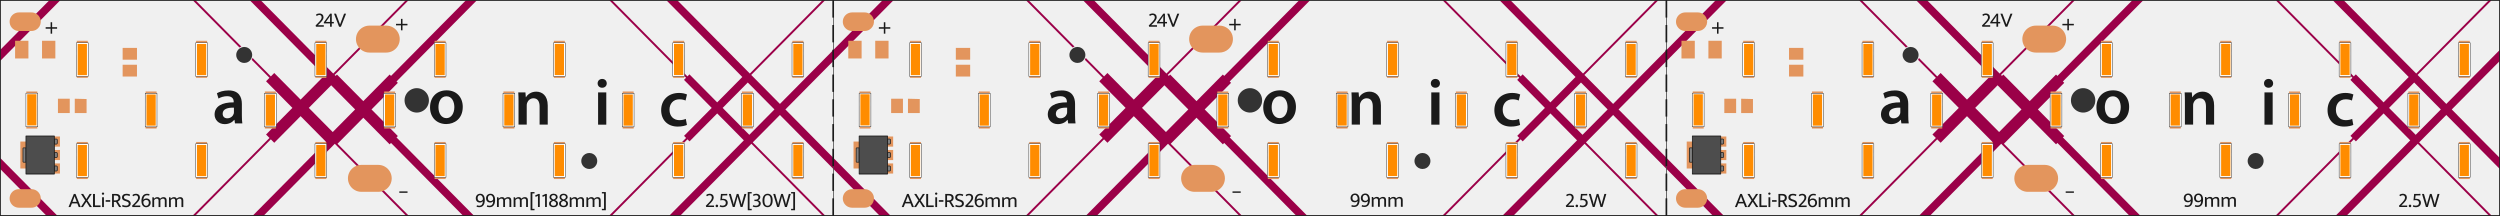 <?xml version="1.0" encoding="UTF-8"?>
<!DOCTYPE svg PUBLIC "-//W3C//DTD SVG 1.1//EN" "http://www.w3.org/Graphics/SVG/1.1/DTD/svg11.dtd">
<!-- Creator: Corel DESIGNER 2019 (64-Bit) -->
<svg xmlns="http://www.w3.org/2000/svg" xml:space="preserve" width="3508px" height="303px" version="1.1" style="shape-rendering:geometricPrecision; text-rendering:geometricPrecision; image-rendering:optimizeQuality; fill-rule:evenodd; clip-rule:evenodd"
viewBox="0 0 3508.6 302.96"
 xmlns:xlink="http://www.w3.org/1999/xlink"
 xmlns:xodm="http://www.corel.com/coreldraw/odm/2003">
 <rect x="0" y="0" width="3508.6" height="302.96" fill="#333333" stroke="none"/>
 <defs>
  <style type="text/css">
   <![CDATA[
    .str1 {stroke:#1A1A1A;stroke-linecap:round;stroke-linejoin:round;stroke-miterlimit:22.926}
    .str2 {stroke:#1A1A1A;stroke-width:1.18;stroke-linecap:round;stroke-linejoin:round;stroke-miterlimit:22.926}
    .str0 {stroke:#1A1A1A;stroke-width:0.59;stroke-linecap:round;stroke-linejoin:round;stroke-miterlimit:22.926}
    .fil2 {fill:none}
    .fil9 {fill:darkorange}
    .fil1 {fill:#9B0048}
    .fil6 {fill:gray}
    .fil0 {fill:#F0F0F0}
    .fil8 {fill:white}
    .fil3 {fill:#1A1A1A}
    .fil5 {fill:#E3955D}
    .fil7 {fill:#4D4D4D}
    .fil4 {fill:#1A1A1A;fill-rule:nonzero}
    .fil10 {fill:#1A1A1A;fill-rule:nonzero}
   ]]>
  </style>
 </defs>
<symbol id="Symbol2" viewBox="1169.04 -944.93 1169.93 302.96">
 <path class="fil0" d="M1169.33 -642.26l1169.34 0 0 -302.37 -1169.34 0 0 302.37zm348.07 -215.87c7.45,-4.3 7.45,-15.14 0,-19.44 -7.46,-4.31 -16.83,1.1 -16.83,9.72 0,8.62 9.37,14.03 16.83,9.72zm245.09 68.85c11.37,-6.56 11.37,-23.1 0,-29.66 -11.39,-6.58 -25.69,1.68 -25.69,14.83 0,13.15 14.3,21.41 25.69,14.83zm239.18 60.54c-7.46,-4.31 -16.83,1.1 -16.83,9.71 0,8.62 9.37,14.03 16.83,9.72 7.45,-4.3 7.45,-15.13 0,-19.43z"/>
 <path class="fil1" d="M2338.67 -874.95l0 15.5 -67.39 68.07 67.39 68.07 0 15.49 -75.06 -75.81 -38.11 38.49 101.85 102.88 -3.84 0 -99.93 -100.94 -99.93 100.94 -15.35 0 104.69 -105.74 -37.41 -37.8 -38.84 39.24 -2.88 -2.9 -106.13 107.2 -3.85 0 108.06 -109.15 -2.88 -2.91 38.84 -39.23 -38.94 -39.34 2.91 -2.94 -107.71 -108.8 3.84 0 105.8 106.86 2.83 -2.86 38.94 39.33 35.28 -35.62 -106.63 -107.71 15.34 0 101.83 102.86 101.84 -102.86 3.86 0 -103.77 104.81 40.29 40.69 75.06 -75.82zm-500.33 -69.68l-15.35 0 -105.17 106.22 -1.93 -1.95 -36.97 37.34 -36.98 -37.34 -1.91 1.93 -1.38 -1.4 103.76 -104.8 -3.85 0 -101.83 102.86 -101.84 -102.86 -15.34 0 104.71 105.76 -33.35 33.68 -36.97 -37.35 -4.76 4.82 -25.65 -25.91c-0.33,0.91 -0.77,1.77 -1.3,2.58l25.02 25.27 -4.82 4.87 36.97 37.34 -36.97 37.35 4.8 4.85 -108.02 109.11 3.85 0 106.09 -107.17 4.79 4.83 36.97 -37.34 35.51 35.86 -102.78 103.82 15.34 0 99.93 -100.94 99.93 100.94 3.85 0 -99.95 -100.96 36.18 -36.55 36.97 37.35 1.92 -1.95 101.09 102.11 15.35 0 -108.76 -109.86 1.91 -1.93 -36.97 -37.34 36.97 -37.34 -1.9 -1.92 112.84 -113.98zm-395 0l-3.86 0 65.68 66.34c0.17,-0.11 0.33,-0.21 0.51,-0.31 0.67,-0.39 1.37,-0.71 2.09,-0.96l-64.42 -65.07zm-189.67 0l-15.35 0 -68.99 69.68 0 15.5 84.34 -85.18zm-84.34 221.32l0 15.49 64.91 65.56 15.34 0 -80.25 -81.05zm1049.19 -105.86l-35.27 35.63 37.41 37.78 35.28 -35.62 -37.42 -37.79zm-551.11 37.78l-33.57 -33.91 -31.42 31.73 33.57 33.91 31.42 -31.73z"/>
 <path class="fil2" d="M1232.8 -909.07l12 0"/>
 <path class="fil2" d="M1747.72 -909.07l11.99 0"/>
 <path class="fil2" d="M1753.71 -915.07l0 12"/>
 <path class="fil2" d="M1235.93 -676.5l11.99 0"/>
 <path class="fil2" d="M1747.72 -676.5l11.99 0"/>
 <path class="fil3" d="M1497.35 -793.9c-8.09,-0.2 -15.81,1.57 -15.81,8.46 0,4.45 2.88,6.5 6.51,6.5 4.54,0 7.91,-2.97 8.93,-6.23 0.27,-0.83 0.37,-1.75 0.37,-2.5l0 -6.23zm1.49 22.12l-0.76 -5.01 -0.28 0c-2.78,3.52 -7.51,6.03 -13.38,6.03 -9.1,0 -14.22,-6.6 -14.22,-13.47 0,-11.44 10.13,-17.22 26.85,-17.11l0 -0.74c0,-2.98 -1.18,-7.9 -9.19,-7.9 -4.46,0 -9.12,1.38 -12.18,3.33l-2.23 -7.44c3.36,-2.03 9.2,-3.98 16.36,-3.98 14.52,0 18.68,9.19 18.68,19.05l0 16.36c0,4.09 0.2,8.1 0.66,10.88l-10.31 0z"/>
 <path class="fil3" d="M1784.38 -794.49c0,8.73 4.27,15.33 11.25,15.33 6.49,0 11.06,-6.41 11.06,-15.52 0,-7.05 -3.17,-15.15 -10.98,-15.15 -8.07,0 -11.33,7.81 -11.33,15.34zm34.11 -0.46c0,16.63 -11.71,24.07 -23.24,24.07 -12.82,0 -22.68,-8.82 -22.68,-23.33 0,-14.87 9.75,-23.99 23.43,-23.99 13.47,0 22.49,9.47 22.49,23.25z"/>
 <path class="fil3" d="M1896.77 -801.84c0,-5.21 -0.1,-9.58 -0.37,-13.5l10.04 0 0.55 6.81 0.29 0c1.94,-3.53 6.87,-7.81 14.39,-7.81 7.92,0 16.08,5.12 16.08,19.42l0 26.87 -11.42 0 0 -25.56c0,-6.51 -2.43,-11.44 -8.64,-11.44 -4.56,0 -7.72,3.26 -8.93,6.7 -0.37,1.02 -0.48,2.4 -0.48,3.72l0 26.58 -11.51 0 0 -31.79z"/>
 <path class="fil3" d="M2008.41 -815.33l11.51 0 0 45.28 -11.51 0 0 -45.28zm12.17 -12.65c0,3.44 -2.5,6.15 -6.49,6.15 -3.84,0 -6.32,-2.71 -6.32,-6.15 0,-3.54 2.61,-6.22 6.39,-6.22 3.92,0 6.31,2.68 6.42,6.22z"/>
 <path class="fil3" d="M2133.1 -769.66c-2.42,1.12 -7.15,2.34 -12.84,2.34 -14.11,0 -23.32,-9.03 -23.32,-23.06 0,-13.58 9.3,-24.17 25.2,-24.17 4.18,0 8.45,0.94 11.05,2.15l-2.04 8.53c-1.85,-0.83 -4.55,-1.75 -8.65,-1.75 -8.73,0 -13.94,6.41 -13.85,14.69 0,9.28 6.05,14.58 13.85,14.58 4,0 6.8,-0.83 9.03,-1.77l1.57 8.46z"/>
 <path class="fil4" d="M1249.18 -906.8l0 2.13 -6.96 0 0 6.97 -2.14 0 0 -6.97 -6.96 0 0 -2.13 6.96 0 0 -6.97 2.14 0 0 6.97 6.96 0z"/>
 <path class="fil4" d="M1272.64 -672.76l2.39 0 7.32 18.38 -2.8 0 -2.01 -5.11 -7.56 0 -1.98 5.11 -2.77 0 7.41 -18.38zm-1.93 11.14l6.04 0 -1.23 -3.18c-0.33,-0.83 -0.63,-1.64 -0.9,-2.42 -0.27,-0.77 -0.55,-1.57 -0.82,-2.39l-0.06 0c-0.27,0.82 -0.55,1.61 -0.84,2.36 -0.29,0.76 -0.6,1.58 -0.94,2.45l-1.25 3.18z"/>
 <path id="1" class="fil4" d="M1285.81 -672.76l4.41 7.18 4.61 -7.18 2.94 0 -6.04 9.04 6.33 9.34 -3.09 0 -4.75 -7.47 -4.79 7.47 -2.94 0 6.12 -9.34 -5.86 -9.04 3.06 0z"/>
 <path id="2" class="fil4" d="M1299.6 -672.76l2.69 0 0 16.1 7.84 0 0 2.28 -10.53 0 0 -18.38z"/>
 <path id="3" class="fil4" d="M1312.31 -654.38l0 -13.71 2.57 0 0 13.71 -2.57 0zm1.29 -17.24c-0.45,0 -0.83,-0.15 -1.16,-0.45 -0.32,-0.3 -0.48,-0.68 -0.48,-1.13 0,-0.44 0.16,-0.82 0.48,-1.13 0.33,-0.31 0.71,-0.47 1.16,-0.47 0.43,0 0.8,0.16 1.14,0.47 0.32,0.31 0.49,0.69 0.49,1.13 0,0.45 -0.17,0.83 -0.49,1.13 -0.34,0.3 -0.71,0.45 -1.14,0.45z"/>
 <path id="4" class="fil4" d="M1323.74 -664.1l0 2.31 -6.41 0 0 -2.31 6.41 0z"/>
 <path id="5" class="fil4" d="M1326.3 -672.76l5.98 0c0.95,0 1.8,0.14 2.53,0.41 0.72,0.27 1.33,0.65 1.82,1.14 0.48,0.48 0.85,1.06 1.11,1.73 0.25,0.67 0.38,1.41 0.38,2.2 0,0.7 -0.11,1.34 -0.33,1.9 -0.21,0.56 -0.49,1.05 -0.84,1.47 -0.35,0.42 -0.75,0.78 -1.21,1.08 -0.46,0.3 -0.92,0.55 -1.39,0.75l4.84 7.7 -3 0 -4.35 -7.21 -3 0 0 7.21 -2.54 0 0 -18.38zm2.54 8.99l2.22 0c0.6,0 1.16,-0.07 1.67,-0.19 0.52,-0.13 0.97,-0.33 1.35,-0.59 0.37,-0.26 0.68,-0.61 0.9,-1.03 0.22,-0.43 0.34,-0.95 0.34,-1.55 0,-1.19 -0.33,-2.06 -0.98,-2.62 -0.65,-0.57 -1.6,-0.85 -2.85,-0.85l-2.65 0 0 6.83z"/>
 <path id="6" class="fil4" d="M1346.48 -673.02c0.9,0 1.76,0.07 2.6,0.22 0.83,0.14 1.66,0.41 2.48,0.8l-0.65 2.22c-0.83,-0.39 -1.58,-0.67 -2.26,-0.83 -0.67,-0.17 -1.35,-0.25 -2.05,-0.25 -1.11,0 -1.99,0.24 -2.63,0.73 -0.64,0.48 -0.96,1.16 -0.96,2.04 0,0.74 0.24,1.33 0.72,1.78 0.47,0.44 1.25,0.83 2.34,1.16l1.84 0.59c1.67,0.52 2.85,1.24 3.54,2.14 0.69,0.9 1.04,1.92 1.04,3.05 0,0.8 -0.16,1.52 -0.48,2.17 -0.32,0.65 -0.77,1.21 -1.34,1.66 -0.58,0.46 -1.25,0.81 -2.03,1.05 -0.78,0.25 -1.63,0.37 -2.57,0.37 -0.93,0 -1.88,-0.08 -2.84,-0.25 -0.96,-0.16 -1.92,-0.47 -2.87,-0.92l0.64 -2.19c0.83,0.41 1.65,0.71 2.45,0.91 0.79,0.19 1.63,0.29 2.51,0.29 1.05,0 1.94,-0.24 2.68,-0.73 0.74,-0.48 1.11,-1.2 1.11,-2.16 0,-0.35 -0.06,-0.67 -0.16,-0.97 -0.11,-0.31 -0.29,-0.59 -0.56,-0.86 -0.26,-0.28 -0.61,-0.53 -1.06,-0.76 -0.45,-0.24 -1.01,-0.46 -1.69,-0.67l-1.84 -0.59c-1.34,-0.43 -2.37,-1.01 -3.09,-1.75 -0.72,-0.74 -1.08,-1.74 -1.08,-3 0,-1.62 0.53,-2.89 1.59,-3.84 1.06,-0.94 2.6,-1.41 4.62,-1.41z"/>
 <path id="7" class="fil4" d="M1359.6 -670.92c-0.62,0 -1.21,0.11 -1.78,0.32 -0.56,0.21 -1.18,0.58 -1.87,1.11l-1.13 -1.72c0.87,-0.74 1.7,-1.23 2.49,-1.46 0.79,-0.23 1.55,-0.35 2.29,-0.35 1.01,0 1.88,0.14 2.61,0.42 0.73,0.28 1.34,0.67 1.82,1.15 0.49,0.49 0.85,1.06 1.08,1.72 0.24,0.67 0.35,1.39 0.35,2.16 0,0.7 -0.14,1.42 -0.43,2.15 -0.3,0.73 -0.71,1.47 -1.24,2.24 -0.54,0.77 -1.19,1.57 -1.94,2.39 -0.76,0.83 -1.62,1.7 -2.57,2.62l-1.72 1.66 8.34 0 0 2.13 -11.05 0 -0.47 -1.84 2.42 -2.42c1.07,-1.07 1.99,-2.02 2.76,-2.86 0.77,-0.84 1.39,-1.61 1.88,-2.3 0.48,-0.7 0.84,-1.35 1.06,-1.93 0.23,-0.58 0.34,-1.17 0.34,-1.75 0,-0.99 -0.27,-1.81 -0.8,-2.46 -0.54,-0.66 -1.35,-0.98 -2.44,-0.98z"/>
 <path id="8" class="fil4" d="M1375.4 -673.02c1.33,0 2.5,0.19 3.53,0.58l-0.61 2.07c-0.41,-0.17 -0.85,-0.31 -1.31,-0.42 -0.47,-0.11 -0.97,-0.16 -1.52,-0.16 -0.86,0 -1.6,0.16 -2.25,0.48 -0.64,0.32 -1.18,0.76 -1.61,1.33 -0.44,0.56 -0.78,1.24 -1.03,2.04 -0.24,0.8 -0.37,1.67 -0.39,2.62 0.55,-0.68 1.2,-1.18 1.97,-1.5 0.77,-0.32 1.56,-0.48 2.38,-0.48 0.81,0 1.58,0.13 2.3,0.4 0.72,0.26 1.35,0.65 1.88,1.16 0.54,0.52 0.96,1.14 1.27,1.88 0.31,0.74 0.47,1.59 0.47,2.54 0,0.97 -0.16,1.85 -0.48,2.63 -0.32,0.77 -0.77,1.44 -1.34,1.99 -0.58,0.56 -1.25,0.99 -2.03,1.29 -0.78,0.3 -1.64,0.45 -2.57,0.45 -0.83,0 -1.64,-0.16 -2.42,-0.48 -0.78,-0.32 -1.47,-0.83 -2.09,-1.53 -0.61,-0.7 -1.1,-1.6 -1.47,-2.7 -0.37,-1.1 -0.55,-2.43 -0.55,-3.98 0,-1.89 0.22,-3.48 0.65,-4.77 0.44,-1.29 1.02,-2.34 1.75,-3.15 0.73,-0.81 1.57,-1.39 2.51,-1.75 0.95,-0.36 1.93,-0.54 2.96,-0.54zm-5.19 11.93c0,0.7 0.09,1.35 0.28,1.95 0.18,0.6 0.45,1.13 0.8,1.58 0.35,0.44 0.77,0.8 1.26,1.06 0.48,0.26 1.02,0.4 1.6,0.4 0.56,0 1.07,-0.11 1.53,-0.33 0.46,-0.21 0.85,-0.51 1.18,-0.9 0.33,-0.39 0.59,-0.84 0.77,-1.37 0.19,-0.52 0.28,-1.1 0.28,-1.72 0,-1.38 -0.35,-2.39 -1.05,-3.03 -0.7,-0.65 -1.63,-0.97 -2.8,-0.97 -0.87,0 -1.61,0.21 -2.2,0.62 -0.59,0.4 -1.05,0.88 -1.36,1.42 -0.11,0.22 -0.19,0.43 -0.23,0.65 -0.04,0.21 -0.06,0.42 -0.06,0.64z"/>
 <path id="9" class="fil4" d="M1385.4 -654.38l-2.56 0 0 -13.71 1.98 0 0.38 1.89c0.64,-0.64 1.33,-1.15 2.07,-1.53 0.74,-0.38 1.62,-0.57 2.65,-0.57 0.98,0 1.77,0.2 2.4,0.6 0.62,0.4 1.08,0.95 1.39,1.65 0.69,-0.72 1.43,-1.27 2.25,-1.66 0.82,-0.39 1.72,-0.59 2.71,-0.59 1.4,0 2.46,0.4 3.17,1.18 0.71,0.79 1.06,1.89 1.06,3.29l0 9.45 -2.56 0 0 -8.99c0,-0.91 -0.2,-1.61 -0.59,-2.1 -0.39,-0.48 -1.03,-0.73 -1.92,-0.73 -1.33,0 -2.56,0.6 -3.71,1.78 0.02,0.1 0.03,0.2 0.03,0.29 0,0.1 0,0.2 0,0.3l0 9.45 -2.56 0 0 -8.99c0,-0.91 -0.2,-1.61 -0.59,-2.1 -0.39,-0.48 -1.03,-0.73 -1.92,-0.73 -1.33,0 -2.55,0.63 -3.68,1.87l0 9.95z"/>
 <path id="10" class="fil4" d="M1408.79 -654.38l-2.57 0 0 -13.71 1.99 0 0.37 1.89c0.65,-0.64 1.34,-1.15 2.08,-1.53 0.73,-0.38 1.62,-0.57 2.65,-0.57 0.97,0 1.77,0.2 2.39,0.6 0.62,0.4 1.09,0.95 1.4,1.65 0.68,-0.72 1.43,-1.27 2.25,-1.66 0.81,-0.39 1.72,-0.59 2.71,-0.59 1.4,0 2.45,0.4 3.16,1.18 0.71,0.79 1.07,1.89 1.07,3.29l0 9.45 -2.57 0 0 -8.99c0,-0.91 -0.19,-1.61 -0.58,-2.1 -0.39,-0.48 -1.03,-0.73 -1.93,-0.73 -1.32,0 -2.55,0.6 -3.7,1.78 0.02,0.1 0.03,0.2 0.03,0.29 0,0.1 0,0.2 0,0.3l0 9.45 -2.57 0 0 -8.99c0,-0.91 -0.19,-1.61 -0.58,-2.1 -0.39,-0.48 -1.03,-0.73 -1.93,-0.73 -1.32,0 -2.54,0.63 -3.67,1.87l0 9.95z"/>
 <path class="fil4" d="M1617.19 -923.97c-0.63,0 -1.22,0.11 -1.78,0.32 -0.57,0.22 -1.19,0.59 -1.87,1.11l-1.14 -1.72c0.88,-0.74 1.71,-1.23 2.5,-1.46 0.78,-0.23 1.55,-0.35 2.29,-0.35 1.01,0 1.88,0.14 2.61,0.42 0.73,0.29 1.33,0.67 1.82,1.16 0.49,0.48 0.85,1.06 1.08,1.72 0.23,0.66 0.35,1.38 0.35,2.15 0,0.71 -0.15,1.42 -0.44,2.15 -0.29,0.73 -0.7,1.48 -1.24,2.25 -0.53,0.76 -1.18,1.56 -1.94,2.39 -0.76,0.82 -1.61,1.69 -2.56,2.61l-1.73 1.66 8.35 0 0 2.13 -11.06 0 -0.47 -1.84 2.43 -2.42c1.07,-1.07 1.98,-2.02 2.75,-2.86 0.77,-0.83 1.4,-1.6 1.88,-2.3 0.49,-0.7 0.84,-1.34 1.07,-1.93 0.22,-0.58 0.33,-1.16 0.33,-1.75 0,-0.99 -0.26,-1.81 -0.8,-2.46 -0.53,-0.65 -1.35,-0.98 -2.43,-0.98z"/>
 <path id="1" class="fil4" d="M1632.35 -925.81l2.3 0 0 11.58 2.89 0 0 2.13 -2.89 0 0 4.67 -2.39 0 0 -4.67 -8.75 0 0 -1.6 8.84 -12.11zm-5.95 11.58l5.86 0 0 -5.07 0.15 -3.68 -0.06 0 -1.43 2.48 -4.52 6.27z"/>
 <path id="2" class="fil4" d="M1640.65 -925.81l3.82 10.39c0.28,0.72 0.57,1.51 0.89,2.37 0.33,0.87 0.62,1.67 0.89,2.41l0.06 0 1.75 -4.78 3.88 -10.39 2.8 0 -7.23 18.38 -2.6 0 -7.09 -18.38 2.83 0z"/>
 <path class="fil4" d="M1740.88 -911.53l0 2.14 -6.97 0 0 6.96 -2.13 0 0 -6.96 -6.96 0 0 -2.14 6.96 0 0 -6.96 2.13 0 0 6.96 6.97 0z"/>
 <path class="fil4" d="M1740.98 -676.36l0 2 -11.54 0 0 -2 11.54 0z"/>
 <path class="fil2 str0" d="M1169.33 -944.63l1169.34 0 0 302.37 -1169.34 0 0 -302.37z"/>
 <rect class="fil5" x="1276.86" y="-867.63" width="15.39" height="31.93"/>
 <rect class="fil5" x="1276.86" y="-887.72" width="15.39" height="15.39"/>
 <rect class="fil5" x="1276.86" y="-725.65" width="15.39" height="31.93"/>
 <rect class="fil5" x="1276.86" y="-745.73" width="15.39" height="15.39"/>
 <rect class="fil5" x="1206.02" y="-796.51" width="15.39" height="31.93"/>
 <rect class="fil5" x="1206.02" y="-816.59" width="15.39" height="15.39"/>
 <rect class="fil5" x="1444.25" y="-867.63" width="15.39" height="31.93"/>
 <rect class="fil5" x="1444.25" y="-887.72" width="15.39" height="15.39"/>
 <rect class="fil5" x="1444.25" y="-725.65" width="15.39" height="31.93"/>
 <rect class="fil5" x="1444.25" y="-745.73" width="15.39" height="15.39"/>
 <rect class="fil5" x="1373.4" y="-796.51" width="15.39" height="31.93"/>
 <rect class="fil5" x="1373.4" y="-816.59" width="15.39" height="15.39"/>
 <rect class="fil5" x="1611.63" y="-867.64" width="15.39" height="31.93"/>
 <rect class="fil5" x="1611.63" y="-887.72" width="15.39" height="15.39"/>
 <rect class="fil5" x="1611.63" y="-725.65" width="15.39" height="31.93"/>
 <rect class="fil5" x="1611.63" y="-745.73" width="15.39" height="15.39"/>
 <rect class="fil5" x="1540.79" y="-796.51" width="15.39" height="31.93"/>
 <rect class="fil5" x="1540.79" y="-816.59" width="15.39" height="15.39"/>
 <rect class="fil5" x="1779.02" y="-867.63" width="15.39" height="31.93"/>
 <rect class="fil5" x="1779.02" y="-887.72" width="15.39" height="15.39"/>
 <rect class="fil5" x="1779.02" y="-725.65" width="15.39" height="31.93"/>
 <rect class="fil5" x="1779.02" y="-745.73" width="15.39" height="15.39"/>
 <rect class="fil5" x="1708.17" y="-796.51" width="15.39" height="31.93"/>
 <rect class="fil5" x="1708.17" y="-816.59" width="15.39" height="15.39"/>
 <rect class="fil5" x="1946.4" y="-867.63" width="15.39" height="31.93"/>
 <rect class="fil5" x="1946.4" y="-887.71" width="15.39" height="15.39"/>
 <rect class="fil5" x="1946.4" y="-725.65" width="15.39" height="31.93"/>
 <rect class="fil5" x="1946.4" y="-745.73" width="15.39" height="15.39"/>
 <rect class="fil5" x="1875.56" y="-796.5" width="15.39" height="31.93"/>
 <rect class="fil5" x="1875.56" y="-816.59" width="15.39" height="15.39"/>
 <rect class="fil5" x="2113.79" y="-867.63" width="15.39" height="31.93"/>
 <rect class="fil5" x="2113.79" y="-887.71" width="15.39" height="15.39"/>
 <rect class="fil5" x="2113.79" y="-725.65" width="15.39" height="31.93"/>
 <rect class="fil5" x="2113.79" y="-745.73" width="15.39" height="15.39"/>
 <rect class="fil5" x="2042.94" y="-796.5" width="15.39" height="31.93"/>
 <rect class="fil5" x="2042.94" y="-816.58" width="15.39" height="15.39"/>
 <rect class="fil5" x="2281.17" y="-867.63" width="15.39" height="31.93"/>
 <rect class="fil5" x="2281.17" y="-887.71" width="15.39" height="15.39"/>
 <rect class="fil5" x="2281.17" y="-725.65" width="15.39" height="31.93"/>
 <rect class="fil5" x="2281.17" y="-745.73" width="15.39" height="15.39"/>
 <rect class="fil5" x="2210.33" y="-796.5" width="15.39" height="31.93"/>
 <rect class="fil5" x="2210.33" y="-816.58" width="15.39" height="15.39"/>
 <path class="fil5" d="M1195.54 -653.47l17.71 0c2.25,0 4.5,-0.58 6.51,-1.74 3.84,-2.22 6.27,-6.22 6.49,-10.62 0.01,-0.21 0.01,-0.43 0.01,-0.65 0,-4.65 -2.47,-8.94 -6.5,-11.27 -2.01,-1.16 -4.26,-1.74 -6.51,-1.74l-17.71 0c-2.25,0 -4.5,0.58 -6.51,1.74 -4.02,2.33 -6.5,6.62 -6.5,11.27 0,4.65 2.48,8.95 6.5,11.27 2.01,1.16 4.26,1.74 6.51,1.74z"/>
 <path class="fil5" d="M1195.54 -901.51l17.71 0c2.25,0 4.5,-0.58 6.51,-1.74 3.84,-2.22 6.27,-6.22 6.49,-10.62 0.01,-0.22 0.01,-0.43 0.01,-0.65 0,-4.65 -2.47,-8.95 -6.5,-11.27 -2.01,-1.16 -4.26,-1.74 -6.51,-1.74l-17.71 0c-2.25,0 -4.5,0.58 -6.51,1.74 -4.02,2.32 -6.5,6.62 -6.5,11.27 0,4.65 2.48,8.94 6.5,11.27 2.01,1.16 4.26,1.74 6.51,1.74z"/>
 <path class="fil5" d="M1676.25 -713.58l23.63 0c3.26,0 6.53,0.84 9.45,2.53 5.86,3.38 9.46,9.63 9.46,16.38 0,6.76 -3.6,13.01 -9.46,16.39 -2.92,1.69 -6.19,2.53 -9.45,2.53l-23.63 0c-3.26,0 -6.53,-0.84 -9.46,-2.53 -5.85,-3.38 -9.45,-9.63 -9.45,-16.39 0,-6.75 3.6,-13 9.45,-16.38 2.93,-1.69 6.2,-2.53 9.46,-2.53z"/>
 <path class="fil5" d="M1687.52 -909.03l23.62 0c3.26,0 6.53,0.85 9.46,2.54 5.85,3.37 9.46,9.62 9.46,16.38 0,6.76 -3.61,13 -9.46,16.38 -2.93,1.69 -6.2,2.54 -9.46,2.54l-23.62 0c-3.27,0 -6.54,-0.85 -9.46,-2.54 -5.86,-3.38 -9.46,-9.62 -9.46,-16.38 0,-6.76 3.6,-13.01 9.46,-16.38 2.92,-1.69 6.19,-2.54 9.46,-2.54z"/>
 <path class="fil5" d="M1197.58 -746.32l23.66 0 0 11.81 31.94 0 0 14.21 -31.94 0 0 11.82 -23.66 0 0 -37.84z"/>
 <path class="fil5" d="M1229.52 -739.19l23.66 0 0 -14.22 -23.66 0 0 14.22z"/>
 <path class="fil5" d="M1229.52 -715.61l23.66 0 0 14.21 -23.66 0 0 -14.21z"/>
 <path class="fil5" d="M1190.22 -887.75l18.7 0 0 24.84 -18.7 0 0 -24.84z"/>
 <path class="fil5" d="M1228.02 -887.75l18.7 0 0 24.84 -18.7 0 0 -24.84z"/>
 <path class="fil5" d="M1250.36 -806.42l16.57 0 0 20.12 -16.57 0 0 -20.12z"/>
 <path class="fil5" d="M1273.98 -806.42l16.57 0.43 0 19.69 -16.57 0 0 -20.12z"/>
 <path class="fil5" d="M1341.16 -877.76l20.12 0 0 16.58 -20.12 0 0 -16.58z"/>
 <path class="fil5" d="M1341.16 -854.13l20.12 -0.01 0 16.58 -20.12 0 0 -16.57z"/>
 <path class="fil6 str1" d="M1245.3 -712.05l2.95 0c0.66,0 1.19,0.53 1.19,1.19l0 4.71c0,0.66 -0.53,1.19 -1.19,1.19l-2.95 0 0 -7.09z"/>
 <path class="fil6 str1" d="M1245.3 -730.95l2.95 0c0.66,0 1.19,0.54 1.19,1.2l0 4.7c0,0.66 -0.53,1.2 -1.19,1.2l-2.95 0 0 -7.1z"/>
 <path class="fil6 str1" d="M1245.3 -749.85l2.95 0c0.66,0 1.19,0.54 1.19,1.2l0 4.7c0,0.66 -0.53,1.2 -1.19,1.2l-2.95 0 0 -7.1z"/>
 <path class="fil6 str1" d="M1205.46 -737.46l-3.46 0c-0.4,0 -0.72,0.33 -0.72,0.73l0 18.66c0,0.4 0.32,0.73 0.72,0.73l3.46 0 0 -20.12z"/>
 <rect class="fil7 str2" transform="matrix(4.02613E-14 1.127 -0.933 1.83218E-14 1245.3 -753.978)" width="47.17" height="42.68"/>
 <rect class="fil8 str0" x="1205.43" y="-814.24" width="16.53" height="47.25"/>
 <rect class="fil8 str0" x="1372.82" y="-814.14" width="16.53" height="47.25"/>
 <rect class="fil8 str0" x="1540.2" y="-814.14" width="16.53" height="47.25"/>
 <rect class="fil8 str0" x="1707.59" y="-814.14" width="16.53" height="47.25"/>
 <rect class="fil8 str0" x="1874.97" y="-814.14" width="16.53" height="47.25"/>
 <rect class="fil8 str0" x="2042.36" y="-814.14" width="16.53" height="47.25"/>
 <rect class="fil8 str0" x="2209.74" y="-814.14" width="16.53" height="47.25"/>
 <rect class="fil8 str0" x="1276.28" y="-885" width="16.53" height="47.25"/>
 <rect class="fil8 str0" x="1443.66" y="-885" width="16.53" height="47.25"/>
 <rect class="fil8 str0" x="1611.05" y="-885" width="16.53" height="47.25"/>
 <rect class="fil8 str0" x="1778.43" y="-885" width="16.53" height="47.25"/>
 <rect class="fil8 str0" x="1945.82" y="-885" width="16.53" height="47.25"/>
 <rect class="fil8 str0" x="2113.2" y="-885" width="16.53" height="47.25"/>
 <rect class="fil8 str0" x="2280.59" y="-885" width="16.53" height="47.25"/>
 <rect class="fil8 str0" x="1276.28" y="-743.27" width="16.53" height="47.25"/>
 <rect class="fil8 str0" x="1443.66" y="-743.27" width="16.53" height="47.25"/>
 <rect class="fil8 str0" x="1611.05" y="-743.27" width="16.53" height="47.25"/>
 <rect class="fil8 str0" x="1778.43" y="-743.27" width="16.53" height="47.25"/>
 <rect class="fil8 str0" x="1945.82" y="-743.27" width="16.53" height="47.25"/>
 <rect class="fil8 str0" x="2113.2" y="-743.27" width="16.53" height="47.25"/>
 <rect class="fil8 str0" x="2280.59" y="-743.27" width="16.53" height="47.25"/>
 <rect class="fil9" x="1207.2" y="-812.67" width="12.99" height="43.7"/>
 <rect class="fil9" x="1709.36" y="-812.36" width="12.99" height="43.7"/>
 <rect class="fil9" x="1374.59" y="-812.36" width="12.99" height="43.7"/>
 <rect class="fil9" x="1876.74" y="-812.46" width="12.99" height="43.7"/>
 <rect class="fil9" x="1541.97" y="-812.26" width="12.99" height="43.7"/>
 <rect class="fil9" x="2044.13" y="-812.36" width="12.99" height="43.7"/>
 <rect class="fil9" x="2211.51" y="-812.36" width="12.99" height="43.7"/>
 <rect class="fil9" x="1278.05" y="-883.23" width="12.99" height="43.7"/>
 <rect class="fil9" x="1780.2" y="-883.23" width="12.99" height="43.7"/>
 <rect class="fil9" x="1445.43" y="-883.23" width="12.99" height="43.7"/>
 <rect class="fil9" x="1947.59" y="-883.33" width="12.99" height="43.7"/>
 <rect class="fil9" x="1612.82" y="-883.23" width="12.99" height="43.7"/>
 <rect class="fil9" x="2114.97" y="-883.33" width="12.99" height="43.7"/>
 <rect class="fil9" x="2282.36" y="-883.33" width="12.99" height="43.7"/>
 <rect class="fil9" x="1278.05" y="-741.5" width="12.99" height="43.7"/>
 <rect class="fil9" x="1780.2" y="-741.5" width="12.99" height="43.7"/>
 <rect class="fil9" x="1445.43" y="-741.5" width="12.99" height="43.7"/>
 <rect class="fil9" x="1947.59" y="-741.6" width="12.99" height="43.7"/>
 <rect class="fil9" x="1612.82" y="-741.5" width="12.99" height="43.7"/>
 <rect class="fil9" x="2114.97" y="-741.6" width="12.99" height="43.7"/>
 <rect class="fil9" x="2282.36" y="-741.6" width="12.99" height="43.7"/>
</symbol>
 <g id="pcb">
  <use width="1169.93" height="302.96" xlink:href="#Symbol2"/>
  <use x="1169.34" width="1169.93" height="302.96" xlink:href="#Symbol2"/>
  <use x="2338.67" width="1169.93" height="302.96" xlink:href="#Symbol2"/>
  <path class="fil2 str0" d="M0.3 0.3l3508 0 0 302.37 -3508 0 0 -302.37z"/>
 </g>
 <g id="pcb-info">
  <path class="fil10" d="M672.63 290.76c-0.87,0 -1.62,-0.06 -2.23,-0.19 -0.61,-0.13 -1.14,-0.3 -1.59,-0.51l0.62 -2.07c0.4,0.17 0.84,0.33 1.29,0.48 0.46,0.14 1.07,0.22 1.83,0.22 1.71,0 2.98,-0.54 3.82,-1.62 0.83,-1.08 1.28,-2.65 1.34,-4.71 -0.49,0.56 -1.11,1.01 -1.85,1.34 -0.75,0.33 -1.54,0.5 -2.35,0.5 -0.82,0 -1.58,-0.14 -2.29,-0.4 -0.71,-0.26 -1.32,-0.65 -1.84,-1.16 -0.51,-0.52 -0.92,-1.15 -1.21,-1.89 -0.29,-0.73 -0.44,-1.58 -0.44,-2.53 0,-0.96 0.16,-1.83 0.47,-2.61 0.31,-0.79 0.75,-1.46 1.31,-2.02 0.57,-0.55 1.23,-0.98 2,-1.28 0.77,-0.3 1.62,-0.45 2.55,-0.45 0.84,0 1.64,0.16 2.39,0.48 0.76,0.32 1.43,0.83 2.02,1.53 0.58,0.7 1.05,1.6 1.4,2.7 0.35,1.1 0.52,2.42 0.52,3.98 0,1.89 -0.2,3.48 -0.6,4.77 -0.39,1.29 -0.94,2.34 -1.63,3.15 -0.69,0.81 -1.51,1.39 -2.45,1.75 -0.94,0.36 -1.97,0.54 -3.08,0.54zm5.08 -11.7c0,-0.7 -0.09,-1.36 -0.28,-1.98 -0.18,-0.62 -0.44,-1.18 -0.77,-1.66 -0.33,-0.49 -0.74,-0.87 -1.23,-1.16 -0.48,-0.28 -1.02,-0.42 -1.6,-0.42 -1.13,0 -2,0.39 -2.61,1.15 -0.61,0.77 -0.92,1.78 -0.92,3.02 0,1.38 0.33,2.42 0.99,3.11 0.66,0.69 1.58,1.03 2.74,1.03 0.82,0 1.51,-0.18 2.07,-0.54 0.57,-0.36 1.01,-0.81 1.32,-1.35 0.11,-0.22 0.19,-0.41 0.23,-0.6 0.04,-0.18 0.06,-0.38 0.06,-0.6z"/>
  <path id="1" class="fil10" d="M687.07 290.76c-0.88,0 -1.62,-0.06 -2.24,-0.19 -0.61,-0.13 -1.14,-0.3 -1.59,-0.51l0.62 -2.07c0.41,0.17 0.84,0.33 1.3,0.48 0.45,0.14 1.06,0.22 1.82,0.22 1.71,0 2.98,-0.54 3.82,-1.62 0.84,-1.08 1.28,-2.65 1.34,-4.71 -0.49,0.56 -1.1,1.01 -1.85,1.34 -0.75,0.33 -1.53,0.5 -2.35,0.5 -0.82,0 -1.58,-0.14 -2.29,-0.4 -0.71,-0.26 -1.32,-0.65 -1.84,-1.16 -0.51,-0.52 -0.91,-1.15 -1.21,-1.89 -0.29,-0.73 -0.43,-1.58 -0.43,-2.53 0,-0.96 0.15,-1.83 0.46,-2.61 0.31,-0.79 0.75,-1.46 1.32,-2.02 0.56,-0.55 1.22,-0.98 1.99,-1.28 0.77,-0.3 1.62,-0.45 2.55,-0.45 0.84,0 1.64,0.16 2.4,0.48 0.76,0.32 1.43,0.83 2.01,1.53 0.58,0.7 1.05,1.6 1.4,2.7 0.35,1.1 0.52,2.42 0.52,3.98 0,1.89 -0.19,3.48 -0.59,4.77 -0.4,1.29 -0.95,2.34 -1.64,3.15 -0.69,0.81 -1.5,1.39 -2.45,1.75 -0.94,0.36 -1.97,0.54 -3.07,0.54zm5.07 -11.7c0,-0.7 -0.09,-1.36 -0.28,-1.98 -0.18,-0.62 -0.44,-1.18 -0.77,-1.66 -0.33,-0.49 -0.74,-0.87 -1.22,-1.16 -0.49,-0.28 -1.03,-0.42 -1.61,-0.42 -1.13,0 -2,0.39 -2.61,1.15 -0.61,0.77 -0.92,1.78 -0.92,3.02 0,1.38 0.33,2.42 0.99,3.11 0.67,0.69 1.58,1.03 2.75,1.03 0.81,0 1.5,-0.18 2.07,-0.54 0.56,-0.36 1,-0.81 1.31,-1.35 0.12,-0.22 0.19,-0.41 0.23,-0.6 0.04,-0.18 0.06,-0.38 0.06,-0.6z"/>
  <path id="2" class="fil10" d="M700.04 290.5l-2.57 0 0 -13.71 1.99 0 0.38 1.89c0.64,-0.64 1.33,-1.15 2.07,-1.53 0.74,-0.38 1.62,-0.57 2.65,-0.57 0.97,0 1.77,0.2 2.39,0.6 0.63,0.4 1.09,0.95 1.4,1.65 0.68,-0.72 1.43,-1.27 2.25,-1.66 0.82,-0.39 1.72,-0.59 2.71,-0.59 1.4,0 2.46,0.4 3.17,1.18 0.7,0.79 1.06,1.89 1.06,3.29l0 9.45 -2.57 0 0 -8.99c0,-0.91 -0.19,-1.61 -0.58,-2.1 -0.39,-0.48 -1.03,-0.73 -1.92,-0.73 -1.33,0 -2.56,0.6 -3.71,1.78 0.02,0.1 0.03,0.2 0.03,0.29 0,0.1 0,0.2 0,0.3l0 9.45 -2.57 0 0 -8.99c0,-0.91 -0.19,-1.61 -0.58,-2.1 -0.39,-0.48 -1.03,-0.73 -1.92,-0.73 -1.33,0 -2.55,0.63 -3.68,1.87l0 9.95z"/>
  <path id="3" class="fil10" d="M723.43 290.5l-2.57 0 0 -13.71 1.98 0 0.38 1.89c0.64,-0.64 1.33,-1.15 2.07,-1.53 0.74,-0.38 1.63,-0.57 2.66,-0.57 0.97,0 1.77,0.2 2.39,0.6 0.62,0.4 1.09,0.95 1.4,1.65 0.68,-0.72 1.43,-1.27 2.24,-1.66 0.82,-0.39 1.73,-0.59 2.72,-0.59 1.4,0 2.45,0.4 3.16,1.18 0.71,0.79 1.07,1.89 1.07,3.29l0 9.45 -2.57 0 0 -8.99c0,-0.91 -0.19,-1.61 -0.58,-2.1 -0.39,-0.48 -1.03,-0.73 -1.93,-0.73 -1.32,0 -2.56,0.6 -3.7,1.78 0.02,0.1 0.03,0.2 0.03,0.29 0,0.1 0,0.2 0,0.3l0 9.45 -2.57 0 0 -8.99c0,-0.91 -0.19,-1.61 -0.58,-2.1 -0.39,-0.48 -1.03,-0.73 -1.93,-0.73 -1.32,0 -2.55,0.63 -3.67,1.87l0 9.95z"/>
  <path id="4" class="fil10" d="M744.63 295.02l0 -25.52 5.54 0 0 1.92 -3.04 0 0 21.64 3.04 0 0 1.96 -5.54 0z"/>
  <path id="5" class="fil10" d="M755.65 272.12l1.86 0 0 18.38 -2.51 0 0 -15.7 -3.29 1.52 -0.59 -2.13 4.53 -2.07z"/>
  <path id="6" class="fil10" d="M765.62 272.12l1.86 0 0 18.38 -2.51 0 0 -15.7 -3.29 1.52 -0.59 -2.13 4.53 -2.07z"/>
  <path id="7" class="fil10" d="M776.87 271.86c0.95,0 1.78,0.12 2.49,0.38 0.71,0.25 1.31,0.59 1.8,1.02 0.48,0.43 0.85,0.91 1.09,1.46 0.24,0.54 0.36,1.11 0.36,1.72 0,0.87 -0.28,1.7 -0.86,2.48 -0.57,0.77 -1.45,1.4 -2.64,1.86 1.35,0.57 2.34,1.21 2.99,1.94 0.66,0.73 0.98,1.67 0.98,2.82 0,0.85 -0.15,1.6 -0.47,2.24 -0.31,0.65 -0.74,1.19 -1.29,1.64 -0.56,0.44 -1.21,0.78 -1.97,1 -0.76,0.23 -1.59,0.34 -2.48,0.34 -0.88,0 -1.7,-0.12 -2.47,-0.35 -0.76,-0.24 -1.43,-0.56 -1.99,-0.99 -0.57,-0.43 -1.02,-0.95 -1.35,-1.56 -0.33,-0.62 -0.49,-1.31 -0.49,-2.09 0,-1.19 0.31,-2.14 0.92,-2.86 0.61,-0.72 1.57,-1.36 2.87,-1.92 -0.99,-0.45 -1.77,-1.04 -2.33,-1.77 -0.57,-0.73 -0.85,-1.57 -0.85,-2.52 0,-0.64 0.12,-1.25 0.35,-1.84 0.23,-0.58 0.59,-1.1 1.07,-1.54 0.47,-0.45 1.07,-0.81 1.77,-1.07 0.71,-0.26 1.55,-0.39 2.5,-0.39zm-3.27 4.69c0,0.45 0.09,0.85 0.28,1.2 0.18,0.35 0.43,0.66 0.73,0.92 0.3,0.26 0.65,0.49 1.06,0.7 0.41,0.2 0.84,0.38 1.29,0.54 0.44,-0.18 0.86,-0.37 1.25,-0.59 0.39,-0.21 0.73,-0.46 1.02,-0.74 0.29,-0.28 0.52,-0.59 0.69,-0.93 0.16,-0.34 0.24,-0.73 0.24,-1.15 0,-0.41 -0.08,-0.78 -0.26,-1.11 -0.17,-0.33 -0.41,-0.62 -0.71,-0.86 -0.3,-0.25 -0.65,-0.43 -1.05,-0.56 -0.4,-0.12 -0.82,-0.19 -1.27,-0.19 -0.55,0 -1.02,0.08 -1.43,0.24 -0.41,0.15 -0.75,0.36 -1.02,0.61 -0.27,0.25 -0.48,0.55 -0.61,0.89 -0.14,0.34 -0.21,0.68 -0.21,1.03zm3.04 5.37c-1.04,0.33 -1.87,0.78 -2.51,1.36 -0.64,0.57 -0.97,1.37 -0.97,2.4 0,0.82 0.31,1.54 0.92,2.16 0.62,0.62 1.54,0.93 2.79,0.93 0.56,0 1.07,-0.08 1.53,-0.24 0.46,-0.17 0.84,-0.4 1.15,-0.69 0.31,-0.29 0.55,-0.62 0.72,-0.99 0.16,-0.37 0.24,-0.76 0.24,-1.17 0,-0.48 -0.09,-0.93 -0.29,-1.32 -0.19,-0.4 -0.46,-0.75 -0.81,-1.05 -0.35,-0.3 -0.77,-0.57 -1.24,-0.81 -0.48,-0.23 -0.99,-0.42 -1.53,-0.58z"/>
  <path id="8" class="fil10" d="M790.95 271.86c0.95,0 1.78,0.12 2.49,0.38 0.71,0.25 1.31,0.59 1.8,1.02 0.48,0.43 0.85,0.91 1.09,1.46 0.24,0.54 0.37,1.11 0.37,1.72 0,0.87 -0.29,1.7 -0.86,2.48 -0.58,0.77 -1.46,1.4 -2.64,1.86 1.34,0.57 2.33,1.21 2.99,1.94 0.65,0.73 0.97,1.67 0.97,2.82 0,0.85 -0.15,1.6 -0.46,2.24 -0.31,0.65 -0.75,1.19 -1.3,1.64 -0.56,0.44 -1.21,0.78 -1.97,1 -0.76,0.23 -1.58,0.34 -2.48,0.34 -0.88,0 -1.7,-0.12 -2.46,-0.35 -0.77,-0.24 -1.44,-0.56 -2,-0.99 -0.57,-0.43 -1.01,-0.95 -1.34,-1.56 -0.33,-0.62 -0.5,-1.31 -0.5,-2.09 0,-1.19 0.31,-2.14 0.92,-2.86 0.61,-0.72 1.57,-1.36 2.87,-1.92 -0.99,-0.45 -1.77,-1.04 -2.33,-1.77 -0.56,-0.73 -0.85,-1.57 -0.85,-2.52 0,-0.64 0.12,-1.25 0.35,-1.84 0.24,-0.58 0.59,-1.1 1.07,-1.54 0.47,-0.45 1.07,-0.81 1.78,-1.07 0.71,-0.26 1.54,-0.39 2.49,-0.39zm-3.27 4.69c0,0.45 0.1,0.85 0.28,1.2 0.19,0.35 0.43,0.66 0.73,0.92 0.3,0.26 0.66,0.49 1.06,0.7 0.41,0.2 0.84,0.38 1.29,0.54 0.45,-0.18 0.86,-0.37 1.25,-0.59 0.39,-0.21 0.73,-0.46 1.02,-0.74 0.29,-0.28 0.52,-0.59 0.69,-0.93 0.16,-0.34 0.25,-0.73 0.25,-1.15 0,-0.41 -0.09,-0.78 -0.27,-1.11 -0.17,-0.33 -0.41,-0.62 -0.71,-0.86 -0.3,-0.25 -0.65,-0.43 -1.05,-0.56 -0.4,-0.12 -0.82,-0.19 -1.27,-0.19 -0.54,0 -1.02,0.08 -1.43,0.24 -0.41,0.15 -0.75,0.36 -1.02,0.61 -0.27,0.25 -0.48,0.55 -0.61,0.89 -0.14,0.34 -0.21,0.68 -0.21,1.03zm3.04 5.37c-1.03,0.33 -1.87,0.78 -2.51,1.36 -0.64,0.57 -0.96,1.37 -0.96,2.4 0,0.82 0.3,1.54 0.91,2.16 0.62,0.62 1.55,0.93 2.79,0.93 0.56,0 1.07,-0.08 1.53,-0.24 0.46,-0.17 0.84,-0.4 1.15,-0.69 0.32,-0.29 0.55,-0.62 0.72,-0.99 0.16,-0.37 0.25,-0.76 0.25,-1.17 0,-0.48 -0.1,-0.93 -0.3,-1.32 -0.19,-0.4 -0.46,-0.75 -0.81,-1.05 -0.35,-0.3 -0.77,-0.57 -1.24,-0.81 -0.48,-0.23 -0.99,-0.42 -1.53,-0.58z"/>
  <path id="9" class="fil10" d="M802.17 290.5l-2.56 0 0 -13.71 1.98 0 0.38 1.89c0.64,-0.64 1.33,-1.15 2.07,-1.53 0.74,-0.38 1.62,-0.57 2.65,-0.57 0.98,0 1.77,0.2 2.4,0.6 0.62,0.4 1.09,0.95 1.4,1.65 0.68,-0.72 1.43,-1.27 2.24,-1.66 0.82,-0.39 1.72,-0.59 2.71,-0.59 1.4,0 2.46,0.4 3.17,1.18 0.71,0.79 1.06,1.89 1.06,3.29l0 9.45 -2.56 0 0 -8.99c0,-0.91 -0.2,-1.61 -0.59,-2.1 -0.39,-0.48 -1.03,-0.73 -1.92,-0.73 -1.32,0 -2.56,0.6 -3.71,1.78 0.02,0.1 0.03,0.2 0.03,0.29 0,0.1 0,0.2 0,0.3l0 9.45 -2.56 0 0 -8.99c0,-0.91 -0.2,-1.61 -0.59,-2.1 -0.39,-0.48 -1.03,-0.73 -1.92,-0.73 -1.32,0 -2.55,0.63 -3.68,1.87l0 9.95z"/>
  <path id="10" class="fil10" d="M825.56 290.5l-2.57 0 0 -13.71 1.99 0 0.38 1.89c0.64,-0.64 1.33,-1.15 2.07,-1.53 0.74,-0.38 1.62,-0.57 2.65,-0.57 0.97,0 1.77,0.2 2.39,0.6 0.63,0.4 1.09,0.95 1.4,1.65 0.68,-0.72 1.43,-1.27 2.25,-1.66 0.82,-0.39 1.72,-0.59 2.71,-0.59 1.4,0 2.46,0.4 3.17,1.18 0.71,0.79 1.06,1.89 1.06,3.29l0 9.45 -2.57 0 0 -8.99c0,-0.91 -0.19,-1.61 -0.58,-2.1 -0.39,-0.48 -1.03,-0.73 -1.92,-0.73 -1.33,0 -2.56,0.6 -3.71,1.78 0.02,0.1 0.03,0.2 0.03,0.29 0,0.1 0,0.2 0,0.3l0 9.45 -2.57 0 0 -8.99c0,-0.91 -0.19,-1.61 -0.58,-2.1 -0.39,-0.48 -1.03,-0.73 -1.92,-0.73 -1.33,0 -2.55,0.63 -3.68,1.87l0 9.95z"/>
  <path id="11" class="fil10" d="M844.69 295.02l0 -1.96 3.03 0 0 -21.64 -3.03 0 0 -1.92 5.54 0 0 25.52 -5.54 0z"/>
  <path class="fil10" d="M1900.35 290.44c-0.87,0 -1.62,-0.06 -2.23,-0.19 -0.61,-0.12 -1.14,-0.29 -1.59,-0.51l0.62 -2.07c0.4,0.18 0.84,0.34 1.29,0.48 0.46,0.15 1.07,0.22 1.83,0.22 1.71,0 2.98,-0.54 3.82,-1.62 0.83,-1.07 1.28,-2.65 1.34,-4.71 -0.49,0.57 -1.11,1.01 -1.85,1.35 -0.75,0.33 -1.54,0.49 -2.35,0.49 -0.82,0 -1.58,-0.13 -2.29,-0.39 -0.71,-0.27 -1.32,-0.65 -1.84,-1.17 -0.51,-0.51 -0.92,-1.14 -1.21,-1.88 -0.29,-0.74 -0.44,-1.59 -0.44,-2.54 0,-0.95 0.16,-1.82 0.47,-2.61 0.31,-0.79 0.75,-1.46 1.31,-2.01 0.57,-0.55 1.23,-0.98 2,-1.28 0.77,-0.31 1.62,-0.46 2.55,-0.46 0.84,0 1.64,0.16 2.39,0.49 0.76,0.32 1.43,0.83 2.02,1.53 0.58,0.7 1.05,1.6 1.4,2.69 0.35,1.1 0.52,2.43 0.52,3.99 0,1.88 -0.2,3.47 -0.6,4.76 -0.39,1.3 -0.94,2.35 -1.63,3.15 -0.69,0.81 -1.51,1.4 -2.45,1.75 -0.94,0.36 -1.97,0.54 -3.08,0.54zm5.08 -11.69c0,-0.7 -0.09,-1.36 -0.28,-1.98 -0.18,-0.63 -0.44,-1.18 -0.77,-1.67 -0.33,-0.48 -0.74,-0.87 -1.23,-1.15 -0.48,-0.28 -1.02,-0.42 -1.6,-0.42 -1.13,0 -2,0.38 -2.61,1.15 -0.61,0.77 -0.92,1.77 -0.92,3.02 0,1.38 0.33,2.41 0.99,3.1 0.66,0.69 1.58,1.04 2.74,1.04 0.82,0 1.51,-0.18 2.07,-0.54 0.57,-0.36 1.01,-0.81 1.32,-1.36 0.11,-0.21 0.19,-0.41 0.23,-0.59 0.04,-0.19 0.06,-0.39 0.06,-0.6z"/>
  <path id="1" class="fil10" d="M1914.79 290.44c-0.88,0 -1.62,-0.06 -2.24,-0.19 -0.61,-0.12 -1.14,-0.29 -1.59,-0.51l0.62 -2.07c0.41,0.18 0.84,0.34 1.3,0.48 0.45,0.15 1.06,0.22 1.82,0.22 1.71,0 2.98,-0.54 3.82,-1.62 0.84,-1.07 1.28,-2.65 1.34,-4.71 -0.49,0.57 -1.1,1.01 -1.85,1.35 -0.75,0.33 -1.53,0.49 -2.35,0.49 -0.82,0 -1.58,-0.13 -2.29,-0.39 -0.71,-0.27 -1.32,-0.65 -1.84,-1.17 -0.51,-0.51 -0.91,-1.14 -1.21,-1.88 -0.29,-0.74 -0.43,-1.59 -0.43,-2.54 0,-0.95 0.15,-1.82 0.46,-2.61 0.31,-0.79 0.75,-1.46 1.32,-2.01 0.56,-0.55 1.22,-0.98 1.99,-1.28 0.77,-0.31 1.62,-0.46 2.56,-0.46 0.83,0 1.63,0.16 2.39,0.49 0.76,0.32 1.43,0.83 2.01,1.53 0.58,0.7 1.05,1.6 1.4,2.69 0.35,1.1 0.52,2.43 0.52,3.99 0,1.88 -0.19,3.47 -0.59,4.76 -0.4,1.3 -0.95,2.35 -1.64,3.15 -0.69,0.81 -1.5,1.4 -2.45,1.75 -0.94,0.36 -1.97,0.54 -3.07,0.54zm5.07 -11.69c0,-0.7 -0.09,-1.36 -0.28,-1.98 -0.18,-0.63 -0.44,-1.18 -0.77,-1.67 -0.33,-0.48 -0.74,-0.87 -1.22,-1.15 -0.49,-0.28 -1.03,-0.42 -1.61,-0.42 -1.13,0 -2,0.38 -2.61,1.15 -0.61,0.77 -0.92,1.77 -0.92,3.02 0,1.38 0.33,2.41 0.99,3.1 0.67,0.69 1.58,1.04 2.75,1.04 0.81,0 1.5,-0.18 2.07,-0.54 0.56,-0.36 1,-0.81 1.31,-1.36 0.12,-0.21 0.19,-0.41 0.23,-0.59 0.04,-0.19 0.06,-0.39 0.06,-0.6z"/>
  <path id="2" class="fil10" d="M1927.76 290.18l-2.57 0 0 -13.71 1.99 0 0.38 1.9c0.64,-0.64 1.33,-1.15 2.07,-1.53 0.74,-0.38 1.62,-0.57 2.65,-0.57 0.97,0 1.77,0.2 2.39,0.6 0.63,0.4 1.09,0.95 1.4,1.64 0.68,-0.72 1.43,-1.27 2.25,-1.66 0.82,-0.39 1.72,-0.58 2.71,-0.58 1.4,0 2.46,0.39 3.17,1.18 0.71,0.79 1.06,1.88 1.06,3.28l0 9.45 -2.57 0 0 -8.98c0,-0.92 -0.19,-1.62 -0.58,-2.1 -0.39,-0.49 -1.03,-0.73 -1.92,-0.73 -1.33,0 -2.56,0.59 -3.71,1.78 0.02,0.1 0.03,0.19 0.03,0.29 0,0.1 0,0.19 0,0.29l0 9.45 -2.57 0 0 -8.98c0,-0.92 -0.19,-1.62 -0.58,-2.1 -0.39,-0.49 -1.03,-0.73 -1.92,-0.73 -1.33,0 -2.55,0.62 -3.68,1.87l0 9.94z"/>
  <path id="3" class="fil10" d="M1951.15 290.18l-2.57 0 0 -13.71 1.98 0 0.38 1.9c0.64,-0.64 1.33,-1.15 2.07,-1.53 0.74,-0.38 1.63,-0.57 2.66,-0.57 0.97,0 1.77,0.2 2.39,0.6 0.62,0.4 1.09,0.95 1.4,1.64 0.68,-0.72 1.43,-1.27 2.24,-1.66 0.82,-0.39 1.73,-0.58 2.72,-0.58 1.4,0 2.45,0.39 3.16,1.18 0.71,0.79 1.07,1.88 1.07,3.28l0 9.45 -2.57 0 0 -8.98c0,-0.92 -0.19,-1.62 -0.58,-2.1 -0.39,-0.49 -1.03,-0.73 -1.93,-0.73 -1.32,0 -2.56,0.59 -3.7,1.78 0.02,0.1 0.03,0.19 0.03,0.29 0,0.1 0,0.19 0,0.29l0 9.45 -2.57 0 0 -8.98c0,-0.92 -0.19,-1.62 -0.58,-2.1 -0.39,-0.49 -1.03,-0.73 -1.93,-0.73 -1.32,0 -2.55,0.62 -3.67,1.87l0 9.94z"/>
  <path class="fil10" d="M3069.69 290.44c-0.88,0 -1.62,-0.06 -2.23,-0.19 -0.62,-0.12 -1.14,-0.29 -1.59,-0.51l0.61 -2.07c0.41,0.18 0.84,0.34 1.3,0.48 0.45,0.15 1.06,0.22 1.82,0.22 1.71,0 2.99,-0.54 3.82,-1.62 0.84,-1.07 1.28,-2.65 1.34,-4.71 -0.48,0.57 -1.1,1.01 -1.85,1.35 -0.75,0.33 -1.53,0.49 -2.35,0.49 -0.81,0 -1.58,-0.13 -2.29,-0.39 -0.71,-0.27 -1.32,-0.65 -1.83,-1.17 -0.52,-0.51 -0.92,-1.14 -1.21,-1.88 -0.3,-0.74 -0.44,-1.59 -0.44,-2.54 0,-0.95 0.15,-1.82 0.46,-2.61 0.32,-0.79 0.75,-1.46 1.32,-2.01 0.56,-0.55 1.23,-0.98 2,-1.28 0.76,-0.31 1.61,-0.46 2.55,-0.46 0.83,0 1.63,0.16 2.39,0.49 0.76,0.32 1.43,0.83 2.01,1.53 0.59,0.7 1.05,1.6 1.4,2.69 0.35,1.1 0.53,2.43 0.53,3.99 0,1.88 -0.2,3.47 -0.6,4.76 -0.4,1.3 -0.94,2.35 -1.64,3.15 -0.68,0.81 -1.5,1.4 -2.44,1.75 -0.95,0.36 -1.97,0.54 -3.08,0.54zm5.07 -11.69c0,-0.7 -0.09,-1.36 -0.27,-1.98 -0.19,-0.63 -0.45,-1.18 -0.78,-1.67 -0.33,-0.48 -0.74,-0.87 -1.22,-1.15 -0.49,-0.28 -1.02,-0.42 -1.61,-0.42 -1.12,0 -1.99,0.38 -2.61,1.15 -0.61,0.77 -0.92,1.77 -0.92,3.02 0,1.38 0.34,2.41 1,3.1 0.66,0.69 1.57,1.04 2.74,1.04 0.82,0 1.51,-0.18 2.07,-0.54 0.56,-0.36 1,-0.81 1.31,-1.36 0.12,-0.21 0.2,-0.41 0.23,-0.59 0.04,-0.19 0.06,-0.39 0.06,-0.6z"/>
  <path id="1" class="fil10" d="M3084.12 290.44c-0.87,0 -1.62,-0.06 -2.23,-0.19 -0.61,-0.12 -1.14,-0.29 -1.59,-0.51l0.61 -2.07c0.41,0.18 0.84,0.34 1.3,0.48 0.46,0.15 1.07,0.22 1.82,0.22 1.71,0 2.99,-0.54 3.82,-1.62 0.84,-1.07 1.29,-2.65 1.35,-4.71 -0.49,0.57 -1.11,1.01 -1.86,1.35 -0.74,0.33 -1.53,0.49 -2.34,0.49 -0.82,0 -1.58,-0.13 -2.29,-0.39 -0.71,-0.27 -1.33,-0.65 -1.84,-1.17 -0.52,-0.51 -0.92,-1.14 -1.21,-1.88 -0.29,-0.74 -0.44,-1.59 -0.44,-2.54 0,-0.95 0.16,-1.82 0.47,-2.61 0.31,-0.79 0.75,-1.46 1.31,-2.01 0.56,-0.55 1.23,-0.98 2,-1.28 0.77,-0.31 1.62,-0.46 2.55,-0.46 0.84,0 1.63,0.16 2.39,0.49 0.76,0.32 1.43,0.83 2.01,1.53 0.59,0.7 1.05,1.6 1.4,2.69 0.35,1.1 0.53,2.43 0.53,3.99 0,1.88 -0.2,3.47 -0.6,4.76 -0.4,1.3 -0.94,2.35 -1.63,3.15 -0.69,0.81 -1.51,1.4 -2.45,1.75 -0.94,0.36 -1.97,0.54 -3.08,0.54zm5.08 -11.69c0,-0.7 -0.1,-1.36 -0.28,-1.98 -0.19,-0.63 -0.44,-1.18 -0.77,-1.67 -0.33,-0.48 -0.74,-0.87 -1.23,-1.15 -0.49,-0.28 -1.02,-0.42 -1.6,-0.42 -1.13,0 -2,0.38 -2.61,1.15 -0.62,0.77 -0.92,1.77 -0.92,3.02 0,1.38 0.33,2.41 0.99,3.1 0.66,0.69 1.57,1.04 2.74,1.04 0.82,0 1.51,-0.18 2.07,-0.54 0.57,-0.36 1,-0.81 1.31,-1.36 0.12,-0.21 0.2,-0.41 0.24,-0.59 0.04,-0.19 0.06,-0.39 0.06,-0.6z"/>
  <path id="2" class="fil10" d="M3097.09 290.18l-2.56 0 0 -13.71 1.98 0 0.38 1.9c0.64,-0.64 1.33,-1.15 2.07,-1.53 0.74,-0.38 1.62,-0.57 2.66,-0.57 0.97,0 1.77,0.2 2.39,0.6 0.62,0.4 1.09,0.95 1.4,1.64 0.68,-0.72 1.43,-1.27 2.24,-1.66 0.82,-0.39 1.72,-0.58 2.72,-0.58 1.4,0 2.45,0.39 3.16,1.18 0.71,0.79 1.07,1.88 1.07,3.28l0 9.45 -2.57 0 0 -8.98c0,-0.92 -0.2,-1.62 -0.58,-2.1 -0.39,-0.49 -1.04,-0.73 -1.93,-0.73 -1.32,0 -2.56,0.59 -3.7,1.78 0.02,0.1 0.02,0.19 0.02,0.29 0,0.1 0,0.19 0,0.29l0 9.45 -2.56 0 0 -8.98c0,-0.92 -0.2,-1.62 -0.58,-2.1 -0.39,-0.49 -1.04,-0.73 -1.93,-0.73 -1.32,0 -2.55,0.62 -3.68,1.87l0 9.94z"/>
  <path id="3" class="fil10" d="M3120.48 290.18l-2.57 0 0 -13.71 1.99 0 0.38 1.9c0.64,-0.64 1.33,-1.15 2.07,-1.53 0.74,-0.38 1.62,-0.57 2.65,-0.57 0.97,0 1.77,0.2 2.39,0.6 0.63,0.4 1.09,0.95 1.4,1.64 0.68,-0.72 1.43,-1.27 2.25,-1.66 0.82,-0.39 1.72,-0.58 2.71,-0.58 1.4,0 2.46,0.39 3.17,1.18 0.71,0.79 1.06,1.88 1.06,3.28l0 9.45 -2.56 0 0 -8.98c0,-0.92 -0.2,-1.62 -0.59,-2.1 -0.39,-0.49 -1.03,-0.73 -1.92,-0.73 -1.33,0 -2.56,0.59 -3.71,1.78 0.02,0.1 0.03,0.19 0.03,0.29 0,0.1 0,0.19 0,0.29l0 9.45 -2.57 0 0 -8.98c0,-0.92 -0.19,-1.62 -0.58,-2.1 -0.39,-0.49 -1.03,-0.73 -1.92,-0.73 -1.33,0 -2.55,0.62 -3.68,1.87l0 9.94z"/>
  <path class="fil10" d="M995.81 273.96c-0.62,0 -1.22,0.1 -1.78,0.32 -0.57,0.21 -1.19,0.58 -1.87,1.11l-1.14 -1.72c0.88,-0.74 1.71,-1.23 2.5,-1.46 0.79,-0.24 1.55,-0.35 2.29,-0.35 1.01,0 1.88,0.14 2.61,0.42 0.73,0.28 1.33,0.67 1.82,1.15 0.49,0.49 0.85,1.06 1.08,1.72 0.23,0.67 0.35,1.38 0.35,2.16 0,0.7 -0.15,1.42 -0.44,2.15 -0.29,0.73 -0.7,1.47 -1.24,2.24 -0.53,0.77 -1.18,1.57 -1.94,2.39 -0.75,0.83 -1.61,1.7 -2.56,2.61l-1.72 1.67 8.34 0 0 2.13 -11.06 0 -0.46 -1.84 2.42 -2.42c1.07,-1.07 1.99,-2.02 2.75,-2.86 0.77,-0.84 1.4,-1.61 1.88,-2.3 0.49,-0.71 0.85,-1.35 1.07,-1.93 0.22,-0.58 0.33,-1.17 0.33,-1.75 0,-0.99 -0.26,-1.81 -0.8,-2.46 -0.53,-0.66 -1.34,-0.98 -2.43,-0.98z"/>
  <path id="1" class="fil10" d="M1004.29 288.92c0,-0.51 0.17,-0.93 0.52,-1.28 0.35,-0.35 0.77,-0.53 1.26,-0.53 0.48,0 0.9,0.18 1.24,0.53 0.34,0.35 0.51,0.77 0.51,1.28 0,0.56 -0.17,1.01 -0.51,1.34 -0.34,0.33 -0.76,0.5 -1.24,0.5 -0.49,0 -0.91,-0.17 -1.26,-0.5 -0.35,-0.33 -0.52,-0.78 -0.52,-1.34z"/>
  <path id="2" class="fil10" d="M1020.67 272.06l0 2.13 -6.79 0.06 -0.56 4.84c0.24,-0.04 0.5,-0.07 0.79,-0.1 0.29,-0.03 0.61,-0.04 0.94,-0.04 0.72,0 1.45,0.09 2.2,0.29 0.75,0.19 1.42,0.51 2.02,0.95 0.61,0.43 1.1,1.01 1.49,1.72 0.39,0.71 0.59,1.58 0.59,2.61 0,0.87 -0.16,1.69 -0.47,2.45 -0.31,0.75 -0.77,1.42 -1.39,1.98 -0.61,0.56 -1.37,1.01 -2.27,1.33 -0.9,0.32 -1.95,0.48 -3.14,0.48 -0.68,0 -1.38,-0.08 -2.1,-0.23 -0.72,-0.16 -1.36,-0.37 -1.92,-0.65l0.58 -2.07c0.47,0.24 0.99,0.43 1.58,0.59 0.58,0.15 1.18,0.23 1.8,0.23 1.48,0 2.62,-0.34 3.43,-1.01 0.81,-0.67 1.21,-1.67 1.21,-3.02 0,-0.64 -0.11,-1.2 -0.33,-1.67 -0.23,-0.48 -0.54,-0.87 -0.94,-1.18 -0.39,-0.32 -0.87,-0.55 -1.41,-0.7 -0.54,-0.16 -1.14,-0.24 -1.78,-0.24 -0.52,0 -1.06,0.04 -1.6,0.1 -0.55,0.07 -1.1,0.17 -1.67,0.28l0.91 -9.07 8.83 -0.06z"/>
  <path id="3" class="fil10" d="M1025.63 272.12l3.12 10.82c0.08,0.24 0.16,0.53 0.25,0.89 0.08,0.36 0.18,0.74 0.27,1.14 0.1,0.4 0.19,0.8 0.27,1.19 0.07,0.4 0.13,0.78 0.17,1.13l0.06 0c0.06,-0.35 0.13,-0.73 0.22,-1.13 0.09,-0.39 0.18,-0.79 0.28,-1.19 0.09,-0.4 0.19,-0.77 0.27,-1.12 0.09,-0.35 0.17,-0.66 0.25,-0.91l3.21 -10.82 2.39 0 3.33 10.82c0.07,0.25 0.16,0.56 0.24,0.91 0.09,0.35 0.18,0.72 0.27,1.1 0.08,0.39 0.17,0.79 0.26,1.2 0.09,0.41 0.16,0.79 0.22,1.14l0.06 0c0.05,-0.37 0.13,-0.76 0.21,-1.17 0.09,-0.41 0.18,-0.81 0.28,-1.21 0.1,-0.4 0.19,-0.77 0.28,-1.11 0.09,-0.34 0.16,-0.62 0.22,-0.86l3 -10.82 2.71 0 -5.39 18.38 -2.71 0 -2.8 -9.77c-0.14,-0.49 -0.27,-0.95 -0.4,-1.38 -0.12,-0.42 -0.24,-0.83 -0.35,-1.22 -0.1,-0.39 -0.21,-0.78 -0.32,-1.18 -0.11,-0.4 -0.22,-0.82 -0.33,-1.27l-0.06 0c-0.2,0.87 -0.41,1.75 -0.64,2.62 -0.24,0.88 -0.46,1.69 -0.68,2.43l-2.71 9.77 -2.68 0 -5.51 -18.38 2.74 0z"/>
  <path id="4" class="fil10" d="M1049.42 295.02l0 -25.52 5.54 0 0 1.92 -3.03 0 0 21.64 3.03 0 0 1.96 -5.54 0z"/>
  <path id="5" class="fil10" d="M1056.74 273.23c0.76,-0.51 1.54,-0.86 2.36,-1.07 0.82,-0.2 1.6,-0.3 2.33,-0.3 0.82,0 1.57,0.11 2.26,0.35 0.7,0.23 1.28,0.56 1.77,0.97 0.49,0.42 0.86,0.92 1.14,1.49 0.27,0.58 0.41,1.2 0.41,1.88 0,1.15 -0.3,2.1 -0.89,2.86 -0.6,0.76 -1.32,1.3 -2.18,1.61 1.07,0.23 1.96,0.74 2.66,1.53 0.7,0.79 1.05,1.73 1.05,2.84 0,0.99 -0.2,1.83 -0.59,2.51 -0.39,0.68 -0.89,1.23 -1.51,1.65 -0.62,0.42 -1.33,0.72 -2.12,0.92 -0.79,0.19 -1.59,0.29 -2.4,0.29 -0.82,0 -1.64,-0.08 -2.45,-0.23 -0.82,-0.16 -1.54,-0.38 -2.16,-0.68l0.58 -1.98c0.33,0.12 0.64,0.23 0.93,0.34 0.3,0.1 0.6,0.19 0.91,0.26 0.31,0.07 0.64,0.12 0.98,0.16 0.34,0.04 0.73,0.06 1.18,0.06 0.48,0 0.96,-0.06 1.44,-0.18 0.48,-0.11 0.9,-0.31 1.27,-0.58 0.37,-0.27 0.67,-0.62 0.9,-1.04 0.24,-0.41 0.35,-0.93 0.35,-1.56 0,-0.54 -0.1,-1.02 -0.3,-1.43 -0.21,-0.4 -0.49,-0.73 -0.85,-0.99 -0.36,-0.25 -0.78,-0.44 -1.27,-0.57 -0.48,-0.12 -1.02,-0.19 -1.6,-0.19l-2.19 0 0 -1.98 1.69 0c1.13,0 2.07,-0.27 2.82,-0.82 0.75,-0.54 1.12,-1.38 1.12,-2.5 0,-0.41 -0.08,-0.8 -0.25,-1.16 -0.16,-0.36 -0.39,-0.67 -0.67,-0.93 -0.28,-0.26 -0.61,-0.47 -0.99,-0.63 -0.38,-0.15 -0.79,-0.23 -1.24,-0.23 -0.62,0 -1.21,0.08 -1.75,0.23 -0.54,0.16 -1.19,0.45 -1.93,0.88l-0.81 -1.78z"/>
  <path id="6" class="fil10" d="M1077.24 271.86c1.01,0 1.95,0.18 2.83,0.54 0.87,0.36 1.63,0.92 2.27,1.67 0.64,0.76 1.14,1.74 1.5,2.94 0.36,1.19 0.54,2.63 0.54,4.3 0,1.67 -0.19,3.1 -0.58,4.3 -0.39,1.2 -0.91,2.17 -1.57,2.93 -0.67,0.76 -1.42,1.32 -2.28,1.68 -0.86,0.36 -1.76,0.54 -2.71,0.54 -1.03,0 -1.98,-0.18 -2.85,-0.54 -0.86,-0.36 -1.61,-0.92 -2.26,-1.68 -0.64,-0.76 -1.14,-1.73 -1.5,-2.93 -0.36,-1.2 -0.54,-2.63 -0.54,-4.3 0,-1.6 0.2,-2.99 0.58,-4.17 0.39,-1.19 0.91,-2.18 1.57,-2.96 0.65,-0.79 1.4,-1.37 2.27,-1.75 0.87,-0.38 1.77,-0.57 2.73,-0.57zm-4.46 9.45c0,1.53 0.12,2.78 0.37,3.75 0.26,0.96 0.59,1.71 1,2.26 0.4,0.54 0.88,0.92 1.42,1.12 0.55,0.2 1.11,0.31 1.7,0.31 0.58,0 1.14,-0.12 1.67,-0.34 0.54,-0.22 1.01,-0.62 1.42,-1.2 0.41,-0.57 0.73,-1.33 0.97,-2.29 0.25,-0.95 0.37,-2.15 0.37,-3.61 0,-1.52 -0.13,-2.76 -0.38,-3.73 -0.25,-0.98 -0.58,-1.74 -0.99,-2.28 -0.41,-0.55 -0.89,-0.92 -1.43,-1.12 -0.55,-0.21 -1.11,-0.31 -1.69,-0.31 -0.59,0 -1.14,0.11 -1.68,0.34 -0.53,0.22 -1.01,0.62 -1.41,1.19 -0.41,0.58 -0.74,1.34 -0.98,2.29 -0.24,0.95 -0.36,2.16 -0.36,3.62z"/>
  <path id="7" class="fil10" d="M1087.94 272.12l3.12 10.82c0.07,0.24 0.16,0.53 0.24,0.89 0.09,0.36 0.18,0.74 0.28,1.14 0.1,0.4 0.19,0.8 0.26,1.19 0.08,0.4 0.14,0.78 0.18,1.13l0.06 0c0.06,-0.35 0.13,-0.73 0.22,-1.13 0.08,-0.39 0.18,-0.79 0.27,-1.19 0.1,-0.4 0.19,-0.77 0.28,-1.12 0.09,-0.35 0.17,-0.66 0.25,-0.91l3.21 -10.82 2.39 0 3.32 10.82c0.08,0.25 0.16,0.56 0.25,0.91 0.09,0.35 0.18,0.72 0.26,1.1 0.09,0.39 0.18,0.79 0.27,1.2 0.08,0.41 0.16,0.79 0.22,1.14l0.05 0c0.06,-0.37 0.13,-0.76 0.22,-1.17 0.09,-0.41 0.18,-0.81 0.28,-1.21 0.1,-0.4 0.19,-0.77 0.28,-1.11 0.08,-0.34 0.16,-0.62 0.22,-0.86l3 -10.82 2.71 0 -5.39 18.38 -2.72 0 -2.8 -9.77c-0.13,-0.49 -0.26,-0.95 -0.39,-1.38 -0.13,-0.42 -0.24,-0.83 -0.35,-1.22 -0.11,-0.39 -0.21,-0.78 -0.32,-1.18 -0.11,-0.4 -0.22,-0.82 -0.34,-1.27l-0.06 0c-0.19,0.87 -0.4,1.75 -0.64,2.62 -0.23,0.88 -0.45,1.69 -0.67,2.43l-2.71 9.77 -2.68 0 -5.52 -18.38 2.75 0z"/>
  <path id="8" class="fil10" d="M1110.24 295.02l0 -1.96 3.04 0 0 -21.64 -3.04 0 0 -1.92 5.55 0 0 25.52 -5.55 0z"/>
  <path class="fil10" d="M2202.72 273.96c-0.62,0 -1.21,0.1 -1.77,0.32 -0.57,0.21 -1.19,0.58 -1.87,1.11l-1.14 -1.72c0.88,-0.74 1.71,-1.23 2.5,-1.46 0.78,-0.24 1.55,-0.35 2.28,-0.35 1.02,0 1.89,0.14 2.62,0.42 0.72,0.28 1.33,0.67 1.82,1.15 0.49,0.49 0.84,1.06 1.08,1.72 0.23,0.67 0.35,1.38 0.35,2.16 0,0.7 -0.15,1.42 -0.44,2.15 -0.29,0.73 -0.7,1.47 -1.24,2.24 -0.53,0.77 -1.18,1.57 -1.94,2.39 -0.76,0.83 -1.61,1.7 -2.57,2.61l-1.72 1.67 8.34 0 0 2.13 -11.05 0 -0.47 -1.84 2.43 -2.42c1.06,-1.07 1.98,-2.02 2.75,-2.86 0.77,-0.84 1.4,-1.61 1.88,-2.3 0.49,-0.71 0.84,-1.35 1.07,-1.93 0.22,-0.58 0.33,-1.17 0.33,-1.75 0,-0.99 -0.26,-1.81 -0.8,-2.46 -0.53,-0.66 -1.35,-0.98 -2.44,-0.98z"/>
  <path id="1" class="fil10" d="M2211.21 288.92c0,-0.51 0.17,-0.93 0.52,-1.28 0.35,-0.35 0.77,-0.53 1.26,-0.53 0.48,0 0.9,0.18 1.24,0.53 0.34,0.35 0.51,0.77 0.51,1.28 0,0.56 -0.17,1.01 -0.51,1.34 -0.34,0.33 -0.76,0.5 -1.24,0.5 -0.49,0 -0.91,-0.17 -1.26,-0.5 -0.35,-0.33 -0.52,-0.78 -0.52,-1.34z"/>
  <path id="2" class="fil10" d="M2227.59 272.06l0 2.13 -6.79 0.06 -0.56 4.84c0.24,-0.04 0.5,-0.07 0.79,-0.1 0.29,-0.03 0.6,-0.04 0.93,-0.04 0.72,0 1.46,0.09 2.21,0.29 0.74,0.19 1.42,0.51 2.02,0.95 0.61,0.43 1.1,1.01 1.49,1.72 0.39,0.71 0.58,1.58 0.58,2.61 0,0.87 -0.15,1.69 -0.46,2.45 -0.31,0.75 -0.78,1.42 -1.39,1.98 -0.61,0.56 -1.37,1.01 -2.27,1.33 -0.91,0.32 -1.95,0.48 -3.14,0.48 -0.68,0 -1.38,-0.08 -2.1,-0.23 -0.72,-0.16 -1.36,-0.37 -1.92,-0.65l0.58 -2.07c0.47,0.24 0.99,0.43 1.57,0.59 0.59,0.15 1.19,0.23 1.81,0.23 1.48,0 2.62,-0.34 3.43,-1.01 0.81,-0.67 1.21,-1.67 1.21,-3.02 0,-0.64 -0.11,-1.2 -0.34,-1.67 -0.22,-0.48 -0.53,-0.87 -0.93,-1.18 -0.4,-0.32 -0.87,-0.55 -1.41,-0.7 -0.55,-0.16 -1.14,-0.24 -1.78,-0.24 -0.53,0 -1.06,0.04 -1.61,0.1 -0.54,0.07 -1.1,0.17 -1.66,0.28l0.91 -9.07 8.83 -0.06z"/>
  <path id="3" class="fil10" d="M2232.55 272.12l3.12 10.82c0.07,0.24 0.16,0.53 0.24,0.89 0.09,0.36 0.18,0.74 0.28,1.14 0.1,0.4 0.19,0.8 0.26,1.19 0.08,0.4 0.14,0.78 0.18,1.13l0.06 0c0.06,-0.35 0.13,-0.73 0.22,-1.13 0.08,-0.39 0.18,-0.79 0.27,-1.19 0.1,-0.4 0.19,-0.77 0.28,-1.12 0.09,-0.35 0.17,-0.66 0.25,-0.91l3.21 -10.82 2.39 0 3.32 10.82c0.08,0.25 0.16,0.56 0.25,0.91 0.09,0.35 0.18,0.72 0.26,1.1 0.09,0.39 0.18,0.79 0.27,1.2 0.08,0.41 0.16,0.79 0.22,1.14l0.05 0c0.06,-0.37 0.13,-0.76 0.22,-1.17 0.09,-0.41 0.18,-0.81 0.28,-1.21 0.1,-0.4 0.19,-0.77 0.28,-1.11 0.08,-0.34 0.16,-0.62 0.22,-0.86l3 -10.82 2.71 0 -5.39 18.38 -2.72 0 -2.8 -9.77c-0.13,-0.49 -0.26,-0.95 -0.39,-1.38 -0.13,-0.42 -0.24,-0.83 -0.35,-1.22 -0.11,-0.39 -0.21,-0.78 -0.32,-1.18 -0.11,-0.4 -0.22,-0.82 -0.34,-1.27l-0.06 0c-0.19,0.87 -0.4,1.75 -0.64,2.62 -0.23,0.88 -0.45,1.69 -0.67,2.43l-2.71 9.77 -2.68 0 -5.52 -18.38 2.75 0z"/>
  <path class="fil10" d="M3372.06 273.96c-0.62,0 -1.21,0.1 -1.78,0.32 -0.56,0.21 -1.19,0.58 -1.87,1.11l-1.13 -1.72c0.87,-0.74 1.7,-1.23 2.49,-1.46 0.79,-0.24 1.55,-0.35 2.29,-0.35 1.01,0 1.88,0.14 2.61,0.42 0.73,0.28 1.34,0.67 1.82,1.15 0.49,0.49 0.85,1.06 1.08,1.72 0.24,0.67 0.35,1.38 0.35,2.16 0,0.7 -0.14,1.42 -0.43,2.15 -0.3,0.73 -0.71,1.47 -1.24,2.24 -0.54,0.77 -1.19,1.57 -1.94,2.39 -0.76,0.83 -1.62,1.7 -2.57,2.61l-1.72 1.67 8.34 0 0 2.13 -11.05 0 -0.47 -1.84 2.42 -2.42c1.07,-1.07 1.99,-2.02 2.76,-2.86 0.76,-0.84 1.39,-1.61 1.88,-2.3 0.48,-0.71 0.84,-1.35 1.06,-1.93 0.23,-0.58 0.34,-1.17 0.34,-1.75 0,-0.99 -0.27,-1.81 -0.8,-2.46 -0.54,-0.66 -1.35,-0.98 -2.44,-0.98z"/>
  <path id="1" class="fil10" d="M3380.54 288.92c0,-0.51 0.18,-0.93 0.53,-1.28 0.35,-0.35 0.76,-0.53 1.25,-0.53 0.49,0 0.9,0.18 1.24,0.53 0.34,0.35 0.51,0.77 0.51,1.28 0,0.56 -0.17,1.01 -0.51,1.34 -0.34,0.33 -0.75,0.5 -1.24,0.5 -0.49,0 -0.9,-0.17 -1.25,-0.5 -0.35,-0.33 -0.53,-0.78 -0.53,-1.34z"/>
  <path id="2" class="fil10" d="M3396.93 272.06l0 2.13 -6.8 0.06 -0.55 4.84c0.23,-0.04 0.49,-0.07 0.78,-0.1 0.3,-0.03 0.61,-0.04 0.94,-0.04 0.72,0 1.45,0.09 2.2,0.29 0.75,0.19 1.43,0.51 2.03,0.95 0.6,0.43 1.1,1.01 1.48,1.72 0.39,0.71 0.59,1.58 0.59,2.61 0,0.87 -0.16,1.69 -0.47,2.45 -0.31,0.75 -0.77,1.42 -1.38,1.98 -0.62,0.56 -1.37,1.01 -2.28,1.33 -0.9,0.32 -1.95,0.48 -3.13,0.48 -0.68,0 -1.38,-0.08 -2.1,-0.23 -0.72,-0.16 -1.37,-0.37 -1.93,-0.65l0.58 -2.07c0.47,0.24 1,0.43 1.58,0.59 0.58,0.15 1.19,0.23 1.81,0.23 1.48,0 2.62,-0.34 3.43,-1.01 0.8,-0.67 1.2,-1.67 1.2,-3.02 0,-0.64 -0.11,-1.2 -0.33,-1.67 -0.22,-0.48 -0.53,-0.87 -0.93,-1.18 -0.4,-0.32 -0.87,-0.55 -1.42,-0.7 -0.54,-0.16 -1.14,-0.24 -1.78,-0.24 -0.52,0 -1.06,0.04 -1.6,0.1 -0.55,0.07 -1.1,0.17 -1.66,0.28l0.9 -9.07 8.84 -0.06z"/>
  <path id="3" class="fil10" d="M3401.88 272.12l3.12 10.82c0.08,0.24 0.16,0.53 0.25,0.89 0.09,0.36 0.18,0.74 0.28,1.14 0.09,0.4 0.18,0.8 0.26,1.19 0.08,0.4 0.14,0.78 0.17,1.13l0.06 0c0.06,-0.35 0.13,-0.73 0.22,-1.13 0.09,-0.39 0.18,-0.79 0.28,-1.19 0.1,-0.4 0.19,-0.77 0.28,-1.12 0.08,-0.35 0.17,-0.66 0.24,-0.91l3.21 -10.82 2.39 0 3.33 10.82c0.08,0.25 0.16,0.56 0.25,0.91 0.08,0.35 0.17,0.72 0.26,1.1 0.09,0.39 0.17,0.79 0.26,1.2 0.09,0.41 0.16,0.79 0.22,1.14l0.06 0c0.06,-0.37 0.13,-0.76 0.22,-1.17 0.08,-0.41 0.18,-0.81 0.27,-1.21 0.1,-0.4 0.19,-0.77 0.28,-1.11 0.09,-0.34 0.16,-0.62 0.22,-0.86l3 -10.82 2.72 0 -5.4 18.38 -2.71 0 -2.8 -9.77c-0.14,-0.49 -0.27,-0.95 -0.39,-1.38 -0.13,-0.42 -0.25,-0.83 -0.36,-1.22 -0.1,-0.39 -0.21,-0.78 -0.32,-1.18 -0.1,-0.4 -0.21,-0.82 -0.33,-1.27l-0.06 0c-0.19,0.87 -0.41,1.75 -0.64,2.62 -0.23,0.88 -0.46,1.69 -0.67,2.43l-2.71 9.77 -2.69 0 -5.51 -18.38 2.74 0z"/>
  <path class="fil3" d="M1170.51 3.77l0 -3.47 -2.36 0 0 24.32 2.36 0 0 -20.85zm-2.36 295.42l0 3.48 2.36 0 0 -24.33 -2.36 0 0 20.85zm0 -34.75l0 3.47 2.36 0 0 -24.33 -2.36 0 0 20.86zm0 -34.76l0 3.48 2.36 0 0 -24.33 -2.36 0 0 20.85zm0 -34.75l0 3.47 2.36 0 0 -24.33 -2.36 0 0 20.86zm0 -34.76l0 3.48 2.36 0 0 -24.33 -2.36 0 0 20.85zm0 -34.75l0 3.47 2.36 0 0 -24.33 -2.36 0 0 20.86zm0 -34.76l0 3.48 2.36 0 0 -24.33 -2.36 0 0 20.85zm0 -34.76l0 3.48 2.36 0 0 -24.33 -2.36 0 0 20.85z"/>
  <path class="fil3" d="M2339.85 3.77l0 -3.47 -2.36 0 0 24.32 2.36 0 0 -20.85zm-2.36 295.42l0 3.48 2.36 0 0 -24.33 -2.36 0 0 20.85zm0 -34.75l0 3.47 2.36 0 0 -24.33 -2.36 0 0 20.86zm0 -34.76l0 3.48 2.36 0 0 -24.33 -2.36 0 0 20.85zm0 -34.75l0 3.47 2.36 0 0 -24.33 -2.36 0 0 20.86zm0 -34.76l0 3.48 2.36 0 0 -24.33 -2.36 0 0 20.85zm0 -34.75l0 3.47 2.36 0 0 -24.33 -2.36 0 0 20.86zm0 -34.76l0 3.48 2.36 0 0 -24.33 -2.36 0 0 20.85zm0 -34.76l0 3.48 2.36 0 0 -24.33 -2.36 0 0 20.85z"/>
 </g>
 <g id="Outline">
  <path class="fil2 str0" d="M0.3 0.3l3508 0 0 302.37 -3508 0 0 -302.37z"/>
 </g>
</svg>
